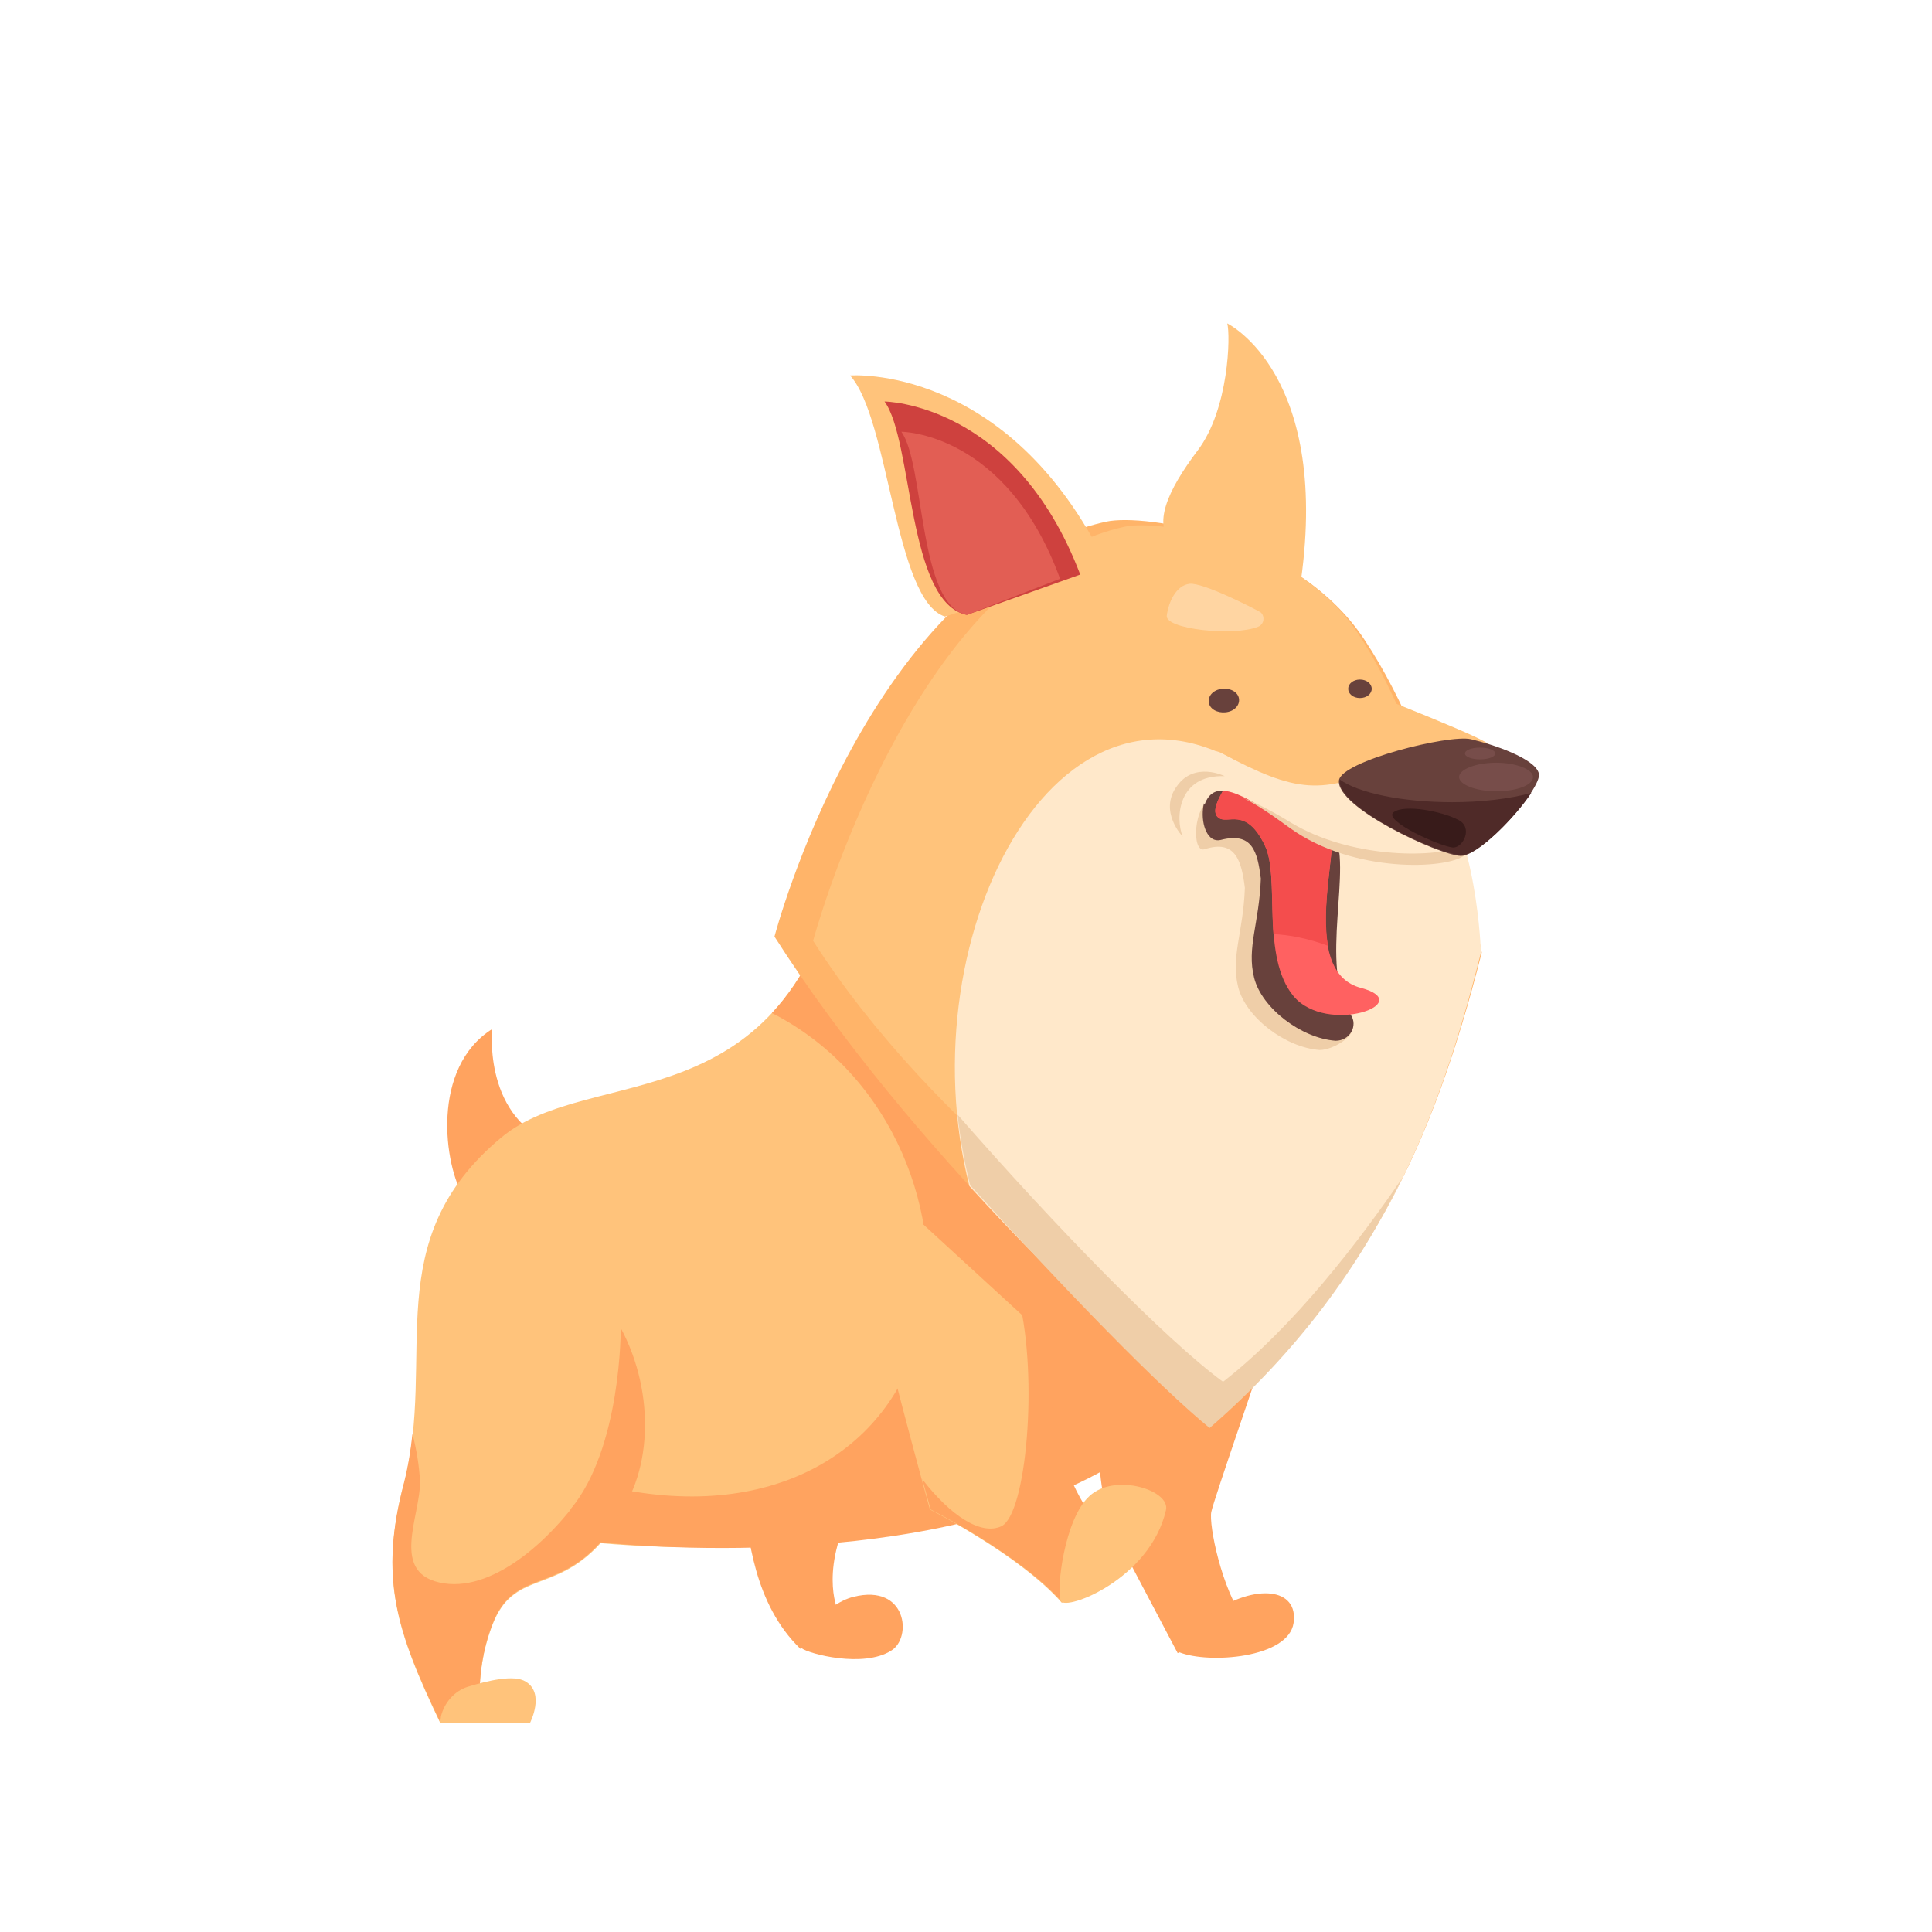 <?xml version="1.0" encoding="UTF-8"?> <!-- Generator: Adobe Illustrator 24.0.2, SVG Export Plug-In . SVG Version: 6.00 Build 0) --> <svg xmlns="http://www.w3.org/2000/svg" xmlns:xlink="http://www.w3.org/1999/xlink" id="_x34_" x="0px" y="0px" viewBox="0 0 230 230" style="enable-background:new 0 0 230 230;" xml:space="preserve"> <style type="text/css"> .st0{fill:#FFFFFF;} .st1{fill:#FFA35F;} .st2{fill:#FFC37B;} .st3{fill:#FF7D43;} .st4{fill:#5796B5;} .st5{fill:#FFB469;} .st6{fill:#FFE8CA;} .st7{fill:#EFCEA8;} .st8{fill:#68413C;} .st9{fill:#E25E54;} .st10{fill:#CE413E;} .st11{fill:#C93632;} .st12{fill:#4F2A28;} .st13{fill:#FF6161;} .st14{fill:#F44D4D;} .st15{fill:#4085A0;} .st16{fill:#351817;} .st17{fill:#9B6D6A;} .st18{fill:#8BC2D8;} .st19{opacity:0.5;fill:#FFE8CA;} .st20{fill:#FF9255;} .st21{fill:#AA533F;} .st22{fill:#913A2C;} .st23{fill:#331717;} .st24{fill:#895B58;} .st25{fill:#4FC5E0;} .st26{fill:#F2D4BB;} .st27{fill:#D3AC8C;} .st28{fill:#996152;} .st29{fill:#FFE1CA;} .st30{fill:#381C1B;} .st31{fill:#89615D;} .st32{fill:#703D33;} .st33{fill:#FF8E55;} .st34{fill:#A0463A;} .st35{fill:#8C342A;} .st36{fill:#EA4B62;} .st37{fill:#D83050;} .st38{fill:#FFF4E1;} .st39{fill:#4C2E2C;} .st40{fill:#301B1B;} .st41{fill:#875B58;} .st42{fill:#FF6986;} .st43{fill:#F7D9B5;} .st44{fill:#9E826F;} .st45{fill:#FF8650;} .st46{fill:#FFAC61;} .st47{fill:#CC7236;} .st48{fill:#8C4137;} .st49{fill:#772D28;} .st50{fill:#56302D;} .st51{fill:#3D1E1C;} .st52{fill:#966E6B;} .st53{fill:#F94343;} .st54{fill:#E52525;} .st55{fill:#A04B40;} .st56{fill:#93312A;} .st57{fill:#EFBC9A;} .st58{fill:#DB9F77;} .st59{fill:#FFE1CC;} .st60{fill:#CE956E;} .st61{fill:#6D4D38;} .st62{fill:#87605D;} .st63{fill:#FFFCE6;} .st64{opacity:0.5;} .st65{fill:#84534F;} .st66{fill:#774D4A;} .st67{fill:#381B1A;} .st68{fill:#845E4F;} .st69{fill:#593431;} .st70{fill:#3A1E1C;} .st71{fill:#B28D74;} .st72{fill:#936C61;} .st73{fill:#C69F85;} .st74{fill:#DBB79E;} .st75{fill:#7A544B;} .st76{opacity:0.45;fill:#B28D74;} .st77{opacity:0.33;fill:#DBB79E;} .st78{opacity:0.96;fill:#DBB79E;} .st79{fill:#A53C66;} .st80{fill:#C6587F;} .st81{fill:#B54774;} .st82{opacity:0.4;} .st83{fill:#FFC7E0;} .st84{fill:#ED629A;} .st85{fill:#DD5292;} .st86{fill:#A54242;} .st87{fill:#843636;} .st88{opacity:0.64;fill:#A54242;} .st89{fill:#E55A5A;} .st90{fill:#D64141;} .st91{fill:#542F2D;} .st92{fill:#D8B18B;} .st93{fill:#3D1E1D;} .st94{fill:#875955;} .st95{fill:#8C2F2F;} </style> <g> <g> <path class="st1" d="M55.3,142.7c-2.5-4-4-15.6,3.3-20.2c0,0-1.2,10.9,7.9,13.9L55.3,142.7z"></path> <path class="st1" d="M148.3,193.1c-2.9-3.9-4.4-11.6-4.1-13.1c0.3-1.5,6.1-18.1,6.8-20.5c0.8-2.4-15.7-2-17.8,2.2 c-2.1,4.2-3.7,12.2-0.7,20.5l7.7,14.6L148.3,193.1z"></path> <path class="st1" d="M140.4,196.7c3.5,1.4,13,0.7,13.6-3.5c0.6-4.2-4.6-4.7-9.7-1.2C142.4,193.3,140.4,196.7,140.4,196.7z"></path> <path class="st1" d="M106.1,196.5c2.5-1.5,1.9-8-4.5-6.4c-3.3,0.8-7.1,5.4-6.2,6.1C96.3,196.9,102.8,198.6,106.1,196.5z"></path> <path class="st1" d="M88.5,178.4c0.6,4.4,1.2,12.5,6.8,17.9l4.4-4.7c0,0-2.3-5.1,2.3-13L88.5,178.4z"></path> <path class="st2" d="M100.4,102.4c-6.8,31.8-30,24.1-40.7,33c-14.8,12.3-7.7,26.1-11.6,41.2c-3,11.3-0.9,17.6,4.3,28.5h5 c0,0-1.2-5.3,1.2-11.6c2.5-6.6,7.4-3.7,12.9-9.8c0,0,35.4,3.7,58.4-8.8c6.4-3.5,21.2-20,19.8-28.8 C146.2,123.1,100.4,102.4,100.4,102.4z"></path> <path class="st1" d="M151.2,145.2c-3.6-23.1-50.7-42.9-50.7-42.9c-1.8,8.6-4.9,14.3-8.6,18.3c14.7,7.5,20.6,24.5,17.9,37 c-3.2,14.9-17.5,23.7-36.8,19.5c-0.9-0.2-1.8-0.4-2.7-0.7c-4.2,6.6-11.3,13-17.4,12.1c-6.7-1-2.8-8-2.9-12.2 c-0.1-1.8-0.4-3.7-0.9-5.6c-0.2,1.9-0.5,3.8-1,5.8c-3,11.3-0.9,17.6,4.3,28.5h5c0,0-1.2-5.3,1.2-11.6c2.5-6.6,7.4-3.7,12.9-9.8 c0,0,36.1,4.2,59.2-8.2C137.1,172,152.6,154.1,151.2,145.2z"></path> <path class="st2" d="M52.4,205.1h10.7c0,0,1.8-3.5-0.5-4.9c-1.4-0.9-4.6-0.1-6.9,0.6c-1.6,0.5-2.8,1.9-3.2,3.5L52.4,205.1z"></path> <path class="st5" d="M144.3,169c-10.4-8.5-36.1-32.4-52.1-57.5c0,0,11.3-43.2,39.5-49.4c4.6-1,22.6,1.8,30.7,14 c9.6,14.4,14,37.3,14,37.3C170.4,137,162.7,152.9,144.3,169z"></path> <path class="st2" d="M145.4,159.2c-9.4-7.7-34.2-24.6-48.6-47.2c0,0,11.7-43.7,37.1-49.3c4.2-0.9,20.4,1.7,27.7,12.6 c8.7,13,12.6,33.7,12.6,33.7C169,130.3,162.1,144.7,145.4,159.2z"></path> <path class="st6" d="M115.4,141.2c11.5,12.6,22.8,22.8,28.9,27.8c18.4-16,26.1-32,32-55.6c0,0-0.4-14.4-5.9-20.8 c-9.2-1.7-15,3.9-19.9,0.2C126.9,74.9,107.7,110.8,115.4,141.2z"></path> <path class="st7" d="M145.6,164.5c-6.7-4.9-19.9-18.4-31.6-31.8c0.3,2.8,0.8,5.6,1.5,8.4C127,153.8,137.9,165,144,170 c10.5-9.1,17.8-19.2,22.9-29.7C161.9,147.6,154.1,157.9,145.6,164.5z"></path> <path class="st7" d="M160.9,121.8c-3.9-5.7-1.6-17.8-4.1-21.7c-1.3-2-11.5-5.8-12.3-5.4c-2.6,1.3-2.6,6.9-1.1,6.4 c3.7-1.2,4.4,1.4,4.8,4.6c-0.2,5.4-1.7,8.2-0.8,11.8c0.9,3.6,5.6,7.2,9.7,7.5C158.8,125,161.8,123.1,160.9,121.8z"></path> <path class="st2" d="M112.5,73.4c-6-1.9-6.6-23.5-11.3-28.7c0,0,18.8-1.5,30.5,22.5L112.5,73.4z"></path> <path class="st10" d="M115.1,73.2c-7.1-1.4-6.4-20.8-9.8-25.4c0,0,15.5,0.1,23.3,20.6L115.1,73.2z"></path> <path class="st9" d="M115.1,73.2c-5.8-1.1-5-18-7.8-21.8c0,0,12.5,0,18.9,17.5L115.1,73.2z"></path> <path class="st2" d="M139.6,64.7c-2.4-2.2-0.7-6.2,3-11.1c3.7-4.9,3.9-13.7,3.5-15.1c0,0,12.6,6.1,8.6,31.8L139.6,64.7z"></path> <path class="st2" d="M158.6,80.8c0,0,16.2,6.2,18.5,7.7c1.6,1,1.3,5,0.8,8.8C177.5,101,147.2,98.1,158.6,80.8z"></path> <path class="st8" d="M160.8,120.8c-3.9-5.7,0.4-17.9-2.1-21.8c-1.7-2.7-5.6-3.1-5.6-3.1l-2,0.3c-0.9-1-2.1-2-3.9-2.7 c-5.1-1.9-4.9,7.2-1.9,6.5c3.8-1,4.4,1.4,4.8,4.6c-0.2,5.4-1.7,8.2-0.8,11.8c0.9,3.6,5.6,7.2,9.7,7.5 C160.7,123.9,161.7,122.1,160.8,120.8z"></path> <path class="st13" d="M162,117.6c-6.8-1.8-3.2-14.2-3.4-18.2l-12.4-6.3c-1.2,2-2,3.5-1.2,4.2c1.1,1,3.3-1.5,5.6,3.4 c1.8,3.8-0.5,13.2,3.4,17.9C158,123.3,168.8,119.4,162,117.6z"></path> <path class="st14" d="M150.6,100.7c1.1,2.3,0.7,6.5,1,10.5c1.9,0.1,4.1,0.5,6.5,1.4c-0.8-4.5,0.6-10.6,0.5-13.2l-12.4-6.3 c-1.2,2-2,3.5-1.2,4.2C146.1,98.3,148.3,95.9,150.6,100.7z"></path> <path class="st6" d="M174.5,101.7c-2.1,1.7-13.3,2.3-20.8-3.2c-6.1-4.4-9.2-5.8-10.3-2.7c-1.4-3-0.1-7.2,1.9-6.2 c9.2,4.9,12,5,20.3,1.4C171.6,88.4,174.5,101.7,174.5,101.7z"></path> <path class="st7" d="M153.8,98c-2.3-1.4-4.2-2.4-5.8-3c1.5,0.7,3.4,2,5.6,3.6c7.5,5.4,18.7,4.9,20.8,3.2c0,0-0.1,0-0.4-1 C170.3,102.2,160.7,102.1,153.8,98z"></path> <path class="st8" d="M147.5,83.2c-0.1-0.8-1-1.3-2-1.2c-1,0.1-1.7,0.8-1.6,1.6c0.1,0.8,1,1.3,2,1.2 C146.9,84.7,147.6,84,147.5,83.2z"></path> <path class="st8" d="M163.3,82c0-0.6-0.6-1.1-1.4-1.1c-0.8,0-1.4,0.5-1.4,1.1c0,0.6,0.6,1.1,1.4,1.1 C162.7,83.1,163.3,82.6,163.3,82z"></path> <path class="st8" d="M159.4,92.9c0.3-2.3,13.1-5.5,15.7-4.9c2.6,0.6,7.7,2.3,8.1,4.1c0.4,1.7-6.7,9.8-9.3,9.8 C171.3,101.8,159,96.1,159.4,92.9z"></path> <path class="st2" d="M104.4,155.6c2.5,10.3,6.3,24.1,6.3,24.1s10.7,5.4,15.7,11.1c0,0,7-5,7.2-6c0.2-1.1-10.5-4.4-9.7-26.2 L106.9,143L104.4,155.6z"></path> <path class="st1" d="M124.8,157.8l-3.5-3.1c2.3,9.3,0.9,25.6-2.1,27c-2.4,1.1-6-1.2-9.4-5.6c0.6,2.2,1,3.6,1,3.6 s10.7,5.4,15.7,11.1c0,0,7-5,7.2-6C133.9,183.7,124,179.6,124.8,157.8z"></path> <path class="st2" d="M138.8,179.8c0.6-2.4-6.1-4.5-9.1-1.7c-3,2.7-4,11.3-3.4,12.5S136.9,188,138.8,179.8z"></path> <path class="st19" d="M149.8,74.6c-2.9,1.2-11.1,0.3-10.9-1.3c0.2-1.6,1.1-3.6,2.7-3.8c1.6-0.2,7.8,3,8.3,3.3 C150.5,73,150.7,74.2,149.8,74.6z"></path> <path class="st1" d="M72.8,181.4c4.9-5.4,5.3-15.5,1.1-23.3c0,0,0.1,14.3-6,21.6L72.8,181.4z"></path> <path class="st7" d="M140.8,99.6c-0.9-2.2-0.6-7.4,5-7.2c0,0-3.6-1.8-5.7,1.2C137.9,96.6,140.8,99.6,140.8,99.6z"></path> <path class="st12" d="M172.9,95.5c-6,0-11.2-1.1-13.4-2.7c0,0,0,0.1,0,0.1c-0.4,3.2,11.9,8.9,14.5,8.9c1.9,0,6.3-4.4,8.3-7.4 C179.7,95.1,176.4,95.5,172.9,95.5z"></path> <path class="st66" d="M182.5,92.5c0-0.9-2-1.7-4.4-1.7c-2.4,0-4.4,0.8-4.4,1.7s2,1.7,4.4,1.7C180.5,94.2,182.5,93.5,182.5,92.5z"></path> <path class="st66" d="M178,89.7c0-0.4-0.8-0.7-1.8-0.7s-1.8,0.3-1.8,0.7c0,0.4,0.8,0.7,1.8,0.7S178,90.1,178,89.7z"></path> <path class="st67" d="M173,100.9c-1.5-0.1-8.4-3.2-7.1-4.2c1.3-1,5.8-0.1,7.7,0.9C175.4,98.5,174.2,100.9,173,100.9z"></path> </g> </g> </svg> 
